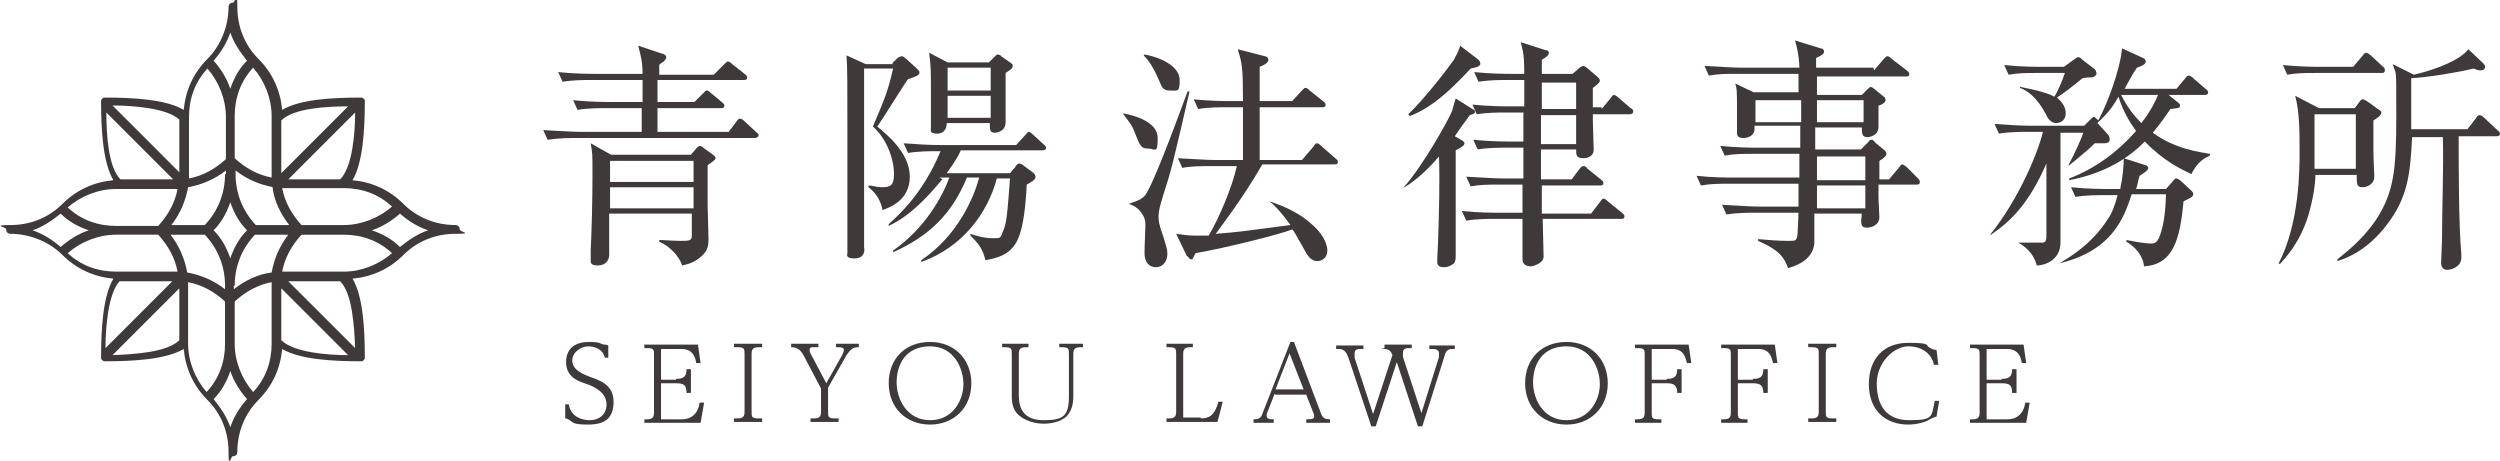<?xml version="1.0" encoding="UTF-8"?>
<svg xmlns="http://www.w3.org/2000/svg" version="1.1" viewBox="0 0 284.4 52.4">
  <defs>
    <style>
      .cls-1 {
        fill: #3f3a39;
      }
    </style>
  </defs>
  <!-- Generator: Adobe Illustrator 28.7.1, SVG Export Plug-In . SVG Version: 1.2.0 Build 142)  -->
  <g>
    <g id="_レイヤー_1" data-name="レイヤー_1">
      <g>
        <path class="cls-1" d="M45.5,28.1c-.9-.9-2-1.5-3.2-1.9,1.2-.4,2.3-1.1,3.2-1.9.9.8,2,1.5,3.2,1.9-1.2.4-2.2,1.1-3.2,1.9ZM30.9,39.1c0,2.1-.7,4-2.1,5.5-1.3-1.5-2.1-3.5-2.1-5.5v-4.8c1.2-1.1,2.6-1.9,4.2-2.2,0,.1,0,.3,0,.4v6.6ZM26.2,48.6c-.4-1.2-1.1-2.2-1.9-3.2.9-.9,1.5-2,1.9-3.2.4,1.2,1.1,2.3,1.9,3.2-.8.9-1.5,2-1.9,3.2ZM21.4,32.1c1.6.3,3,1.1,4.2,2.2v4.8c0,2.1-.7,4-2.1,5.5-1.3-1.5-2.1-3.5-2.1-5.5v-6.6c0-.1,0-.3,0-.4ZM6.9,24.3c.9.9,2,1.5,3.2,1.9-1.2.4-2.3,1.1-3.2,1.9-.9-.8-2-1.5-3.2-1.9,1.2-.4,2.2-1.1,3.2-1.9ZM21.5,13.3c0-2.1.7-4,2.1-5.5,1.3,1.5,2.1,3.5,2.1,5.5v4.8c-1.2,1.1-2.6,1.9-4.2,2.2,0-.1,0-.3,0-.4v-6.6ZM26.2,3.7c.4,1.2,1.1,2.2,1.9,3.2-.9.9-1.5,2-1.9,3.2-.4-1.2-1.1-2.3-1.9-3.2.8-.9,1.5-2,1.9-3.2ZM30.9,20.2c-1.6-.3-3-1.1-4.2-2.2v-4.8c0-2.1.7-4,2.1-5.5,1.3,1.5,2.1,3.5,2.1,5.5v6.6c0,.1,0,.3,0,.4ZM34.3,25.6c-1.1-1.2-1.9-2.6-2.2-4.2.1,0,.3,0,.4,0h6.6c2.1,0,4,.7,5.5,2.1-1.5,1.3-3.5,2.1-5.5,2.1h-4.8ZM32.5,30.9c-.1,0-.3,0-.4,0,.3-1.6,1.1-3,2.2-4.2h4.8c2.1,0,4,.7,5.5,2.1-1.5,1.3-3.5,2.1-5.5,2.1h-6.6ZM32.8,32h5.9c1.4,1.4,1.6,5.2,1.7,7.6l-7.6-7.6ZM32,32.8l7.6,7.6c-2.3,0-6.2-.3-7.6-1.7v-5.9ZM26.7,32.5c0-2.2.8-4.2,2.3-5.8h3.8c-1,1.3-1.6,2.7-1.9,4.3-1.6.2-3,.9-4.3,1.9v-.4ZM19.5,26.7h3.8c1.5,1.6,2.3,3.6,2.3,5.8v.4c-1.3-1-2.7-1.6-4.3-1.9-.3-1.6-.9-3-1.9-4.3ZM20.4,32.8v5.9c-1.4,1.4-5.2,1.6-7.6,1.7l7.6-7.6ZM19.6,32l-7.6,7.6c0-2.3.3-6.2,1.6-7.6h5.9ZM18,26.7c1.1,1.2,1.9,2.6,2.2,4.2-.1,0-.3,0-.4,0h-6.6c-2.1,0-4-.7-5.5-2.1,1.5-1.3,3.5-2.1,5.5-2.1h4.8ZM19.8,21.5c.1,0,.3,0,.4,0-.3,1.6-1.1,3-2.2,4.2h-4.8c-2.1,0-4-.7-5.5-2.1,1.5-1.3,3.5-2.1,5.5-2.1h6.6ZM19.6,20.4h-5.9c-1.4-1.4-1.6-5.2-1.6-7.6l7.6,7.6ZM20.4,19.6l-7.6-7.6c2.3,0,6.2.3,7.6,1.6v5.9ZM25.6,19.8c0,2.2-.8,4.2-2.3,5.8h-3.8c1-1.3,1.6-2.7,1.9-4.3,1.6-.3,3-.9,4.3-1.9v.4ZM28.1,26.2c-.9.9-1.5,2-1.9,3.2-.4-1.2-1-2.3-1.9-3.2.9-.9,1.5-2,1.9-3.2.4,1.2,1,2.3,1.9,3.2ZM31,21.3c.2,1.6.9,3,1.9,4.3h-3.8c-1.5-1.6-2.3-3.6-2.3-5.8v-.4c1.3,1,2.7,1.6,4.3,1.9ZM32,19.6v-5.9c1.4-1.4,5.2-1.6,7.6-1.6l-7.6,7.6ZM32.8,20.4l7.6-7.6c0,2.3-.3,6.2-1.7,7.6h-5.9ZM51.8,25.6c-2.3,0-4.4-.9-5.9-2.4,0,0,0,0,0,0,0,0,0,0,0,0-1.6-1.6-3.6-2.5-5.8-2.7,1.2-2,1.4-5.8,1.4-8.9s0-.1,0-.2c0-.1-.2-.2-.3-.3,0,0-.1,0-.2,0-3.2,0-6.9.2-8.9,1.4-.2-2.2-1.1-4.2-2.7-5.8,0,0,0,0,0,0,0,0,0,0,0,0-1.6-1.6-2.4-3.7-2.4-5.9s-.2-.5-.5-.5-.5.2-.5.5c0,2.2-.9,4.4-2.4,5.9,0,0,0,0,0,0,0,0,0,0,0,0-1.6,1.6-2.5,3.6-2.7,5.8-2-1.2-5.8-1.4-8.9-1.4s-.1,0-.2,0c-.1,0-.2.2-.3.3,0,0,0,.1,0,.2,0,3.1.2,6.9,1.4,8.9-2.2.2-4.2,1.1-5.8,2.7,0,0,0,0,0,0,0,0,0,0,0,0-1.6,1.6-3.7,2.4-5.9,2.4s-.5.2-.5.5.2.5.5.5c2.2,0,4.4.9,5.9,2.4,0,0,0,0,0,0,0,0,0,0,0,0,1.6,1.6,3.6,2.5,5.8,2.7-1.2,2-1.4,5.8-1.4,8.9s0,.1,0,.2c0,.1.2.2.3.3,0,0,.1,0,.2,0,3.1,0,6.9-.2,8.9-1.4.2,2.2,1.1,4.2,2.7,5.8,0,0,0,0,0,0,0,0,0,0,0,0,1.6,1.6,2.4,3.7,2.4,5.9s.2.5.5.5.5-.2.5-.5c0-2.3.9-4.4,2.4-5.9,0,0,0,0,0,0,0,0,0,0,0,0,1.6-1.6,2.5-3.6,2.7-5.8,2,1.2,5.8,1.4,8.9,1.4s.1,0,.2,0c.1,0,.2-.2.3-.3,0,0,0-.1,0-.2,0-3.2-.2-6.9-1.4-8.9,2.2-.2,4.2-1.1,5.8-2.7,0,0,0,0,0,0,0,0,0,0,0,0,1.6-1.6,3.7-2.4,5.9-2.4s.5-.2.5-.5-.2-.5-.5-.5Z"/>
        <path class="cls-1" d="M69.4,21.3v2.4h9.5v-2.4h-9.5ZM69.4,18.3v2.4h9.5v-2.4h-9.5ZM78.6,17.6l.6-.7c.2-.2.3-.3.4-.3s.4.1.4.2l1.1.8c.2.2.3.2.3.4s-.5.5-.9.8v4.4s.1,4,.1,4c0,1-.2,1.5-1.1,2.2-.8.6-1.5.7-1.9.8-.3-1-1.4-2.2-2.6-2.7v-.2c.6,0,1.4.1,2.4.1s1.3,0,1.3-.6,0-2.2,0-2.5h-9.4c0,.2,0,.4,0,2.4v2.3c0,.6-.4,1.2-1.3,1.2s-.8-.4-.8-.7,0-.8,0-1.1c.1-1.8.2-5.6.2-8.4s0-2.4-.2-3.7l2.3,1.3h8.9ZM81.2,8.5l1.2-1.2c.3-.3.3-.3.4-.3s.2,0,.5.3l1.4,1.1c.1.1.3.2.3.4,0,.3-.2.3-.4.3h-9.8v2.5h4.2l1-1c.3-.3.3-.3.4-.3s.2,0,.5.3l1.2,1c.1.1.3.2.3.4,0,.3-.2.3-.4.3h-7.2c0,.5,0,2.5,0,2.7h8.1l.9-1.2c.2-.3.3-.3.4-.3.2,0,.4.2.5.3l1.3,1.2c.2.2.3.2.3.4s-.3.3-.4.3h-20.4c-.6,0-1.9,0-3.2.2l-.5-1.1c1.8.1,3.4.2,4.2.2h7c0-.4,0-2.3,0-2.7h-4.1c-.7,0-2,0-3.2.2l-.5-1.1c1.9.2,3.7.2,4.2.2h3.7v-2.5h-5.9c-.7,0-2,0-3.2.2l-.5-1.1c1.8.2,3.7.2,4.1.2h5.5c0-1.3-.2-2.1-.5-3.2l2.7.9c.2,0,.5.2.5.4s-.2.4-.3.5c0,0-.5.3-.5.4v1.1h6.3Z"/>
        <path class="cls-1" d="M107.8,10.9v2.5h4.9v-2.5h-4.9ZM107.8,7.7v2.6h4.9v-2.6h-4.9ZM112.6,7l.5-.5c.3-.3.3-.3.4-.3s.4.1.4.2l1,.7c.3.2.3.2.3.4,0,.2,0,.3-.8.8,0,2.6,0,2.9,0,3.9,0,.3,0,1.4,0,1.6s0,.5-.2.8c-.2.3-.7.5-1,.5-.6,0-.6-.3-.6-1.1h-4.9c0,.5-.2,1.2-1.1,1.2s-.7-.4-.7-.7c0-.7,0-4,0-4.6,0-1.6,0-2.4-.2-3.9l2.1,1.1h4.7ZM107.2,20.4c-.8.9-3.1,3.9-6.1,5.3v-.2c1.2-1.1,3.9-3.5,5.9-8.3h-.5c-.7,0-2,0-3.2.2l-.5-1.1c1.4.1,2.8.2,4.1.2h8.7l1-1.1c.3-.3.3-.4.4-.4.2,0,.4.2.5.3l1.2,1.1c.1.1.3.2.3.4,0,.3-.3.3-.4.3h-9.3c-.2.5-.6,1.2-1.6,2.6h7.2l.6-.7c0-.1.3-.4.4-.4.2,0,.4.1.5.2l1.2.9c0,0,.2.2.2.4,0,.4-.5.6-1,.9,0,.5-.2,2.9-.3,3.4-.5,3.5-1.4,4.7-4.4,5.2-.3-1.3-.8-1.9-1.7-2.8v-.2c.6.2,1.5.5,2.5.5s.9,0,1.2-.8c.4-.8.5-2,.8-6h-1.5c-1,3.8-3.8,7.8-8.6,9.5v-.2c4.2-2.8,6-7.2,6.6-9.4h-1.4c-1.7,4.1-4.2,6.6-8.4,8.5v-.2c3.6-2.5,5.6-6.1,6.4-8.3h-1.1ZM101.5,7.2l.6-.6c0,0,.3-.2.5-.2s.3.2.5.3l1.2,1.1c.2.2.3.3.3.4,0,.4-.4.5-1.3.8-.4.5-2.6,4.1-3.5,5.4,1.1.9,3.7,3,3.7,5.7s-2.3,3.5-3.1,3.8c-.2-1.1-.8-2-1.6-2.6v-.2c.4,0,.9.2,1.5.2,1,0,1.4-.2,1.4-1.5,0-1.8-.9-4.1-2.4-5.4,1.4-3.3,1.7-4,2.3-6.6h-3.3c0,0,0,.4,0,.5,0,6.3,0,7,0,12.8v7c.1.5,0,1.3-1.1,1.3s-.8-.5-.8-.6,0-.3,0-.5c0-2.6,0-6.2,0-7.2v-6.4c0-4.7,0-7.2-.1-8.4l2.2,1h3.1Z"/>
        <path class="cls-1" d="M148.2,18.1l1.2-1.4c.2-.3.3-.4.4-.4s.2,0,.5.3l1.6,1.4c.1.1.3.2.3.4,0,.3-.2.3-.4.3h-8.2c-2.1,3.7-4.8,7.2-5.3,7.9,2.6-.2,3.2-.3,8.5-1-.8-1.1-1.6-2.1-2.4-2.7h0c1.9.6,3.6,1.5,4.7,2.5,1.8,1.5,1.9,2.8,1.9,3.1,0,.8-.6,1.2-1.1,1.2-.8,0-1.1-.5-1.8-1.8-.6-1-.8-1.5-1.1-1.8-1.2.5-7.5,2.1-11,2.7-.3.6-.3.7-.5.7s-.4-.4-.5-.4l-1.2-2.5c.8.1,1.3.2,2,.2s.5,0,1.7,0c1.2-2,2.7-5.6,3.2-7.9h-3c-1.1,0-2.2,0-3.2.2l-.5-1.1c1.8.1,3.4.2,4.2.2h3.2v-6h-1.9c-.7,0-2,0-3.2.2l-.5-1.1c1.9.2,3.7.2,4.2.2h1.4c0-3.9-.1-4.3-.6-5.9l3.1.8c.2,0,.4.2.4.4s-.2.5-1,.8c0,.6,0,3.4,0,3.9h3.7l1.1-1.2c.3-.3.3-.3.4-.3s.2,0,.5.3l1.5,1.2c.1.1.3.2.3.4,0,.3-.2.3-.4.3h-7.1v6h4.8ZM130.2,6.2c2.2.4,4,1.5,4,2.9s-.2,1.2-1.1,1.2-.9-.4-1.4-1.5c-.4-.9-.9-1.8-1.6-2.5h0ZM135.3,10.3v.2c-1.9,8.2-2,8.7-3,11.8-.4,1.3-.5,1.8-.5,2.3s0,.8.5,2.2c.4,1.3.5,1.6.5,2.1,0,.8-.5,1.5-1.3,1.5s-1.3-.6-1.3-1.6.1-2.6.1-3.1,0-1-.7-1.8c-.5-.5-.9-.6-1.2-.7h0c.4-.2,1.2-.3,1.8-.9.8-.9,3.1-7,4.9-11.9h.2ZM127.8,12.9c1.1.2,3.9.9,3.9,2.8s-.3,1.2-1.1,1.2-.9-.3-1.5-1.8c-.3-.8-.4-.9-1.3-2.1h0Z"/>
        <path class="cls-1" d="M179.3,12.4v-3h-3.9c0,1,0,2,0,3h4ZM179.3,16.4v-3.3h-4v.5c0,.4,0,2.4,0,2.8h4ZM182.2,12.4l1-1.2c.2-.3.3-.4.4-.4s.3.1.5.3l1.4,1.2c.2.1.3.2.3.4s-.2.3-.4.3h-4.2v.6c0,.5.1,3.2.1,3.4,0,1-1.1,1-1.2,1-.8,0-.8-.4-.8-1h-4v.7c0,.4,0,2.4,0,2.7h3.5l.9-1.2s.2-.3.4-.3.3,0,.5.3l1.5,1.2c.1.1.3.2.3.4,0,.3-.2.3-.4.3h-6.6v3.2h5.6l1-1.3c.2-.3.3-.4.4-.4s.2,0,.5.3l1.6,1.3c.1.1.3.2.3.4,0,.3-.2.3-.4.3h-8.9c0,.9.1,3.5.1,4.3s-1.3,1.1-1.4,1.1c-.2,0-1,0-1-.8v-.4c0-.4,0-1.4,0-1.8,0-.7,0-1.1,0-2.4h-3.2c-.7,0-2,0-3.2.2l-.5-1.1c1.8.2,3.7.2,4.1.2h2.8v-3.2c0,0-2.7,0-2.7,0-1.1,0-2.1,0-3.2.2l-.5-1.1c1.8.1,3.4.2,4.1.2h2.4c0-.5,0-3,0-3.5h-2c-.7,0-2,0-3.2.2l-.5-1.1c1.9.2,3.7.2,4.2.2h1.5v-3.3h-2.1c-.7,0-2,0-3.2.2l-.5-1.1c1.9.2,3.7.2,4.2.2h1.7c0-.5,0-2.5,0-3h-2c-.7,0-2,0-3.2.2l-.5-1.1c1.9.2,3.7.2,4.2.2h1.5c0-2-.1-2.4-.4-3.6l2.8.9c.2,0,.4.1.4.3s-.1.4-.8.8c0,.7,0,.8,0,1.6h3.5l.8-.7c0,0,.3-.2.4-.2s.3.1.4.2l1.3,1.1c.2.2.2.3.2.4,0,.2-.5.6-.8.8,0,0,0,.3,0,2.2h1ZM160.2,13c1.7-1.6,4.2-4.8,5.2-6.2,0-.1.5-.8.7-1.6l2.1,1.6c0,0,.2.2.2.4s0,.2-.3.4c0,0-.7.2-.8.2-3.5,3.8-5.4,4.8-6.9,5.4h0ZM159.7,21.3c2.2-2.5,5-7.5,5.5-8.7,0-.1.2-.7.4-1.4l1.9,1.2c0,0,.3.1.3.3,0,.3-.4.3-.6.4-.9,1.2-1.3,1.8-1.7,2.4l.7.4c0,0,.4.2.4.4s-.2.4-1,.8c0,.1,0,.3,0,.5v6.1s0,5.5,0,5.5c0,.6-.2.8-.4.9-.3.2-.6.3-.9.3-.8,0-.8-.4-.8-.7,0-.7.1-1.8.1-2.5.1-2.7.2-6.5.1-9.4-1.7,2-3.2,3.1-4.1,3.6h0Z"/>
        <path class="cls-1" d="M206.7,21.1v2.6h5.5v-2.6h-5.5ZM206.7,17.8v2.7h5.5v-2.7h-5.5ZM206.7,11.4v2.5s5.3,0,5.3,0v-2.5h-5.3ZM204.9,13.9v-2.5h-5.2v2.5h5.2ZM213.2,8l1.1-1.3c.2-.2.3-.3.4-.3s.2,0,.5.3l1.7,1.3c0,0,.3.2.3.4,0,.3-.2.3-.4.3h-10.1c0,.2,0,1.4,0,2.1h5.1l.6-.6c.2-.2.3-.3.4-.3s.3.1.4.2l1.1.9c.1,0,.2.2.2.4,0,.3-.6.6-.8.6,0,.4,0,2.1,0,2.4,0,1.1-1.1,1.2-1.3,1.2-.6,0-.6-.5-.6-1.1h-5.3v2.5h5.2l.8-.8c.2-.3.3-.3.4-.3s.2,0,.4.3l1.1.9c.2.2.2.3.2.4,0,.1,0,.3-.8.8v2.1h1.1l1.1-1.3c.2-.3.3-.4.4-.4s.4.2.5.3l1.3,1.3c.2.2.2.3.2.4,0,.3-.2.3-.4.3h-4.3c0,.1,0,1.3,0,1.5,0,.4.1,1.9.1,2.2,0,.9-.9,1.2-1.4,1.2-.8,0-.7-.5-.6-1.6h-5.4c0,2.6,0,2.9,0,3.4-.2,2-2.3,2.6-3,2.8-.5-1.6-1.6-2.3-3.4-3.1v-.2c1.1.1,2.3.2,3.3.2s.9,0,1.1-.3c.1-.3.1-.4.2-2.9h-5c-.7,0-2,0-3.2.2l-.5-1.1c1.8.1,3.4.2,4.1.2h4.6v-2.6c0,0-7.9,0-7.9,0-1.1,0-2.1,0-3.2.2l-.5-1.1c1.8.2,3.6.2,4.2.2h7.5v-2.7h-5.3c-1.1,0-2.1,0-3.2.2l-.5-1.1c1.9.2,3.8.2,4.2.2h4.9v-2.5h-5.2c0,.5,0,.6-.1.8-.2.4-.7.6-1.2.6s-.7-.2-.7-.6,0-.9,0-1.1c0-.7,0-1.2,0-1.5,0-2.1,0-2.4-.2-3l2.1,1h5.1v-2.1h-7c-1.1,0-2.1,0-3.2.2l-.5-1.1c1.8.1,3.4.2,4.2.2h6.6c0-.5-.1-1.8-.5-3.1l2.9.9c.2,0,.4.1.4.4s-.5.5-.9.7c0,.3,0,.4,0,1.1h6.5Z"/>
        <path class="cls-1" d="M241.3,10.8c.8,1.6,1.7,2.6,2.3,3.2,1.1-1.4,1.6-2.5,1.9-3.2h-4.2ZM234.2,30c1-.6,3.7-2.1,5.6-5.1.5-.7.8-1.6,1.1-2.7h-1.6c-.7,0-2,0-3.2.2l-.5-1.1c1.9.2,3.7.2,4.2.2h1.4c.3-1.5.4-2.6.4-3.5l2.5.8c.1,0,.3.2.3.3,0,.3-.7.7-1,.9-.2.6-.2,1-.4,1.5h3.4l.8-.9c.2-.3.3-.3.4-.3s.4.2.4.2l1.3,1.2c.2.2.2.3.2.4,0,.3-.3.4-1.1.8-.4,4.4-1.2,7.2-4.5,7.4,0-.4-.3-1.8-2-2.8v-.2c1.9.4,2.7.4,2.8.4.4,0,.8,0,1.2-1.5.4-1.3.5-3.4.5-4.1h-3.9c-.9,2.8-2.3,6.5-8.4,7.9h0ZM229.9,9.9c2.1.4,3.3.8,3.8,1.1.4-.6.9-1.8,1.2-2.7h-3.2c-1.1,0-2.1,0-3.2.2l-.5-1.1c1.8.2,3.6.2,4.2.2h2.6l1.1-.8c.3-.2.4-.3.5-.3.2,0,.3.1.5.3l1.3,1c.2.1.3.4.3.6s-.4.4-.5.4c-.2,0-.5,0-1.1.1-1.2,1-2,1.6-2.9,2.2.6.5,1,1.1,1,1.8s-.5,1.1-1.1,1.1-1-.6-1.1-.9c-1.1-2.1-2.2-2.8-3-3.1v-.2ZM246.7,10.8l1,.8c.1.1.3.2.3.4s0,.2-.3.3c-.1,0-.6.1-.8.1-.4.6-1,1.5-2,2.7,2.6,1.9,5.4,2.2,6.5,2.4v.2c-1.1.5-1.6,1.1-2.1,2.1-1.1-.5-3.2-1.5-5.3-3.7-1.9,1.9-4.5,3.6-8.6,4.4v-.2c2.9-1.1,5.5-3,7.6-5.4-.8-1.1-1.5-2.3-2-3.9-.9,1.6-1.5,2.1-2.4,3l1.2,1.3c.2.2.2.5.2.6,0,.4-.5.4-.7.4-.5,0-.6,0-1,0-.5.5-.7.7-2.9,2.5h-.1c.8-1.5,1.5-3.1,1.7-3.7h-2.6v12.5c0,2-1.8,2.6-2.7,2.6-.4-1.6-1.6-2.3-2.1-2.6h0c1,0,2.4,0,2.7,0,.4,0,.5-.2.5-.8v-8.2c-2,4.6-4.1,6.6-6.3,8.1h-.1c3.3-4.1,5.5-9.5,6-11.7h-1.8c-.7,0-2,0-3.2.2l-.5-1.1c1.4.1,2.8.2,4.1.2h6.1l.7-.7c.2-.2.3-.3.4-.3s.1,0,.5.4c.9-1.6,2.5-5.7,2.7-8.2l2.4,1.1c.3.1.3.4.3.4,0,.3-.4.5-1,.7-.5.7-.9,1.5-1.4,2.4h5.9l1-1.2c.2-.3.3-.3.4-.3s.5.2.5.3l1.4,1.2c.1.1.3.2.3.4,0,.3-.3.3-.4.3h-3.8Z"/>
        <path class="cls-1" d="M282.5,7.2c0,0,.2.2.2.4s-.1.4-.5.4-.2,0-.8-.2c-2.1.5-5.3,1-7.1,1.1,0,.4,0,4.4,0,5.8h6.4l1-1.3c0-.1.2-.3.4-.3s.4.2.5.3l1.5,1.4c.1.1.3.2.3.4,0,.3-.3.3-.4.3h-4.3c0,3.4,0,10.2.3,13.4,0,0,0,.2,0,.4,0,1.1-1.2,1.4-1.6,1.4-.7,0-.7-.7-.7-.8,0-.4.1-2.1.1-2.5,0-3.5.2-8.3.1-11.8h-3.5c-.2,4.2-.5,6.9-2.9,10-2.2,2.9-4.6,3.8-5.6,4.1v-.2c.7-.6,2.7-2,4.4-4.5,2-3.1,2.3-5.5,2.3-11.8s0-4.4-.4-5.9l2.4,1.2c2.6-.6,5.3-1.7,6.2-2.9l1.9,1.8ZM263.3,13v6.2h4.7v-6.2h-4.7ZM267.7,7.6l1.1-1.3c.2-.3.3-.3.4-.3s.4.2.5.3l1.4,1.3c.2.1.2.3.2.4,0,.3-.2.3-.4.3h-7.5c-1.1,0-2.1,0-3.2.2l-.5-1.1c1.9.2,3.8.2,4.1.2h3.9ZM267.8,12.4l.6-.8c.2-.3.3-.3.4-.3.2,0,.4.2.6.3l1.1.8c.3.2.4.2.4.4,0,.3-.4.6-.9.9,0,1.1,0,2.3,0,3.4s.1,2.5.1,3c0,.9-.9,1.2-1.3,1.2-.7,0-.7-.3-.7-1.4h-4.7c0,.9-.2,2.5-.8,4.6-1,3.2-2.6,4.8-3.2,5.5h-.2c2.4-4.6,2.4-10.7,2.4-12.8s0-4.5-.5-6.3l2.7,1.4h4.1Z"/>
        <path class="cls-1" d="M64.2,46h.5c.3,1.8,2.2,1.8,2.4,1.8,1,0,1.9-.6,1.9-1.8s-1.1-1.9-2.2-2.3c-1-.3-2.4-.8-2.4-2.5s1.2-2.3,2.6-2.3,1.2.2,1.7.3c.2,0,.3,0,.5.1v1.4c.1,0-.4,0-.4,0-.2-1-1.2-1.3-1.9-1.3s-1.8.6-1.8,1.6,1,1.5,2.1,1.9c1.1.4,2.6.9,2.6,2.8s-1,2.6-2.9,2.6-1.7-.3-2.1-.5c-.3-.2-.4-.2-.5-.2v-1.6Z"/>
        <path class="cls-1" d="M76.9,43.1c.8,0,1.2-.2,1.2-1.1h.5v2.7h-.5c0-.9-.3-1.1-1.2-1.1h-1.7v4.1h2.4c1,0,1.8-.6,2-1.9h.5l-.4,2.3h-6.4v-.4h.3c.7,0,.8-.3.8-.8v-6.5c0-.6,0-.8-.8-.8h-.3v-.4h6.1l.3,2.1h-.5c-.1-.7-.4-1.6-1.7-1.6h-2.3v3.5h1.7Z"/>
        <path class="cls-1" d="M86.7,39.1v.4h-.4c-.7,0-.8.3-.8.8v6.5c0,.6,0,.8.8.8h.4v.4h-3.2v-.4h.4c.7,0,.8-.3.8-.8v-6.5c0-.6,0-.8-.8-.8h-.4v-.4h3.2Z"/>
        <path class="cls-1" d="M93.1,39.1v.4c-.3,0-.3,0-.6,0-.2,0-.4,0-.4.3s.1.3.1.4l1.8,3.4,1.8-3.2c0,0,.2-.4.2-.6s-.2-.3-.6-.3h-.3v-.4h2.6v.4c-.7,0-.9.2-1.4.9l-2.1,3.7v2.7c0,.6,0,.8.8.8h.4v.4h-3.2v-.4h.4c.7,0,.8-.3.8-.8v-2.6l-2-3.8c-.4-.7-.8-.9-1.4-.9v-.4h3Z"/>
        <path class="cls-1" d="M102,43.5c0,1.8,1.1,4.3,3.8,4.3s3.8-2.4,3.8-4.1-1-4.3-3.8-4.3-3.8,2.1-3.8,4.1ZM110.5,43.6c0,2.8-2,4.7-4.7,4.7s-4.7-1.9-4.7-4.7,1.9-4.7,4.7-4.7,4.7,2,4.7,4.7Z"/>
        <path class="cls-1" d="M117,39.1v.4h-.3c-.7,0-.8.3-.8.8v4.7c0,1.5.6,2.8,2.8,2.8s2.9-.4,2.9-2.7v-4.8c0-.6,0-.8-.8-.8h-.3v-.4h2.7v.4h-.3c-.7,0-.8.3-.8.8v4.8c0,1.1-.3,1.7-.7,2.2-.5.5-1.4.9-2.7.9s-2.8-.6-3.3-1.6c-.3-.6-.3-1.2-.3-1.6v-4.7c0-.6,0-.8-.8-.8h-.3v-.4h3Z"/>
        <path class="cls-1" d="M136.6,47.6c.9,0,1.6-.3,2-1.9h.5l-.6,2.3h-5.8v-.4h.3c.7,0,.8-.3.8-.8v-6.5c0-.6,0-.8-.8-.8h-.3v-.4h3v.4h-.3c-.7,0-.8.3-.8.8v7.2h2Z"/>
        <path class="cls-1" d="M148.3,44.3l-1.6-4.1-1.6,4.1h3.2ZM145,44.8l-.9,2.3c0,0,0,.2,0,.2,0,.4.4.4.8.4v.4h-2.3v-.4c.4,0,.8,0,1-.6l3.2-8.2h.4l3.1,8.2c.2.5.5.6,1,.6v.4h-2.7v-.4c.5,0,.9,0,.9-.3s0-.1,0-.2l-.9-2.3h-3.5Z"/>
        <path class="cls-1" d="M157.5,39.6v-.4h3.1v.4h-.3c-.2,0-.7,0-.7.5s0,.3,0,.5l2.1,6.4,2-6.4c0-.1,0-.2,0-.4,0-.3-.2-.5-.7-.5h-.4v-.4h2.9v.4h-.3c-.6,0-.8.4-.9.9l-2.5,7.9h-.5l-2.4-7.3-2.4,7.3h-.5l-2.6-7.8c-.2-.5-.4-1-1.1-1h-.3v-.4h3.1v.4h-.3c-.3,0-.7,0-.7.5s0,.3,0,.5l2.1,6.4,2.2-6.7c-.2-.5-.4-.7-1-.7h-.3Z"/>
        <path class="cls-1" d="M174.4,43.5c0,1.8,1.1,4.3,3.8,4.3s3.8-2.4,3.8-4.1-1-4.3-3.8-4.3-3.8,2.1-3.8,4.1ZM182.9,43.6c0,2.8-2,4.7-4.7,4.7s-4.7-1.9-4.7-4.7,1.9-4.7,4.7-4.7,4.7,2,4.7,4.7Z"/>
        <path class="cls-1" d="M189.6,43.1c.8,0,1.2-.2,1.2-1.1h.5v2.7h-.5c0-.9-.4-1.1-1.2-1.1h-1.7v3.3c0,.6,0,.8.8.8h.3v.4h-3v-.4h.3c.7,0,.8-.3.8-.8v-6.5c0-.6,0-.8-.8-.8h-.3v-.4h6.1l.3,2.1h-.5c-.2-.9-.5-1.6-1.7-1.6h-2.3v3.5h1.7Z"/>
        <path class="cls-1" d="M199.4,43.1c.8,0,1.2-.2,1.2-1.1h.5v2.7h-.5c0-.9-.4-1.1-1.2-1.1h-1.7v3.3c0,.6,0,.8.8.8h.3v.4h-3v-.4h.3c.7,0,.8-.3.8-.8v-6.5c0-.6,0-.8-.8-.8h-.3v-.4h6.1l.3,2.1h-.5c-.2-.9-.5-1.6-1.7-1.6h-2.3v3.5h1.7Z"/>
        <path class="cls-1" d="M208.9,39.1v.4h-.4c-.7,0-.8.3-.8.8v6.5c0,.6,0,.8.8.8h.4v.4h-3.2v-.4h.4c.7,0,.8-.3.8-.8v-6.5c0-.6,0-.8-.8-.8h-.4v-.4h3.2Z"/>
        <path class="cls-1" d="M220.5,41.5h-.5c-.2-1.1-1.2-2.1-2.9-2.1s-3.6,1.9-3.6,4.2.9,4.2,3.7,4.2,2.5-.4,2.9-2.2h.5s-.3,1.8-.3,1.8c-.2,0-1,.4-1.1.5-.3.1-1.1.4-2.1.4-2.7,0-4.5-1.7-4.5-4.6s1.7-4.7,4.5-4.7,1.8.3,2.5.6c.4.2.5.2.7.2l.2,1.7Z"/>
        <path class="cls-1" d="M227.7,43.1c.8,0,1.2-.2,1.2-1.1h.5v2.7h-.5c0-.9-.3-1.1-1.2-1.1h-1.7v4.1h2.4c1,0,1.8-.6,2-1.9h.5l-.4,2.3h-6.4v-.4h.3c.7,0,.8-.3.8-.8v-6.5c0-.6,0-.8-.8-.8h-.3v-.4h6.1l.3,2.1h-.5c-.1-.7-.4-1.6-1.7-1.6h-2.3v3.5h1.7Z"/>
      </g>
    </g>
  </g>
</svg>